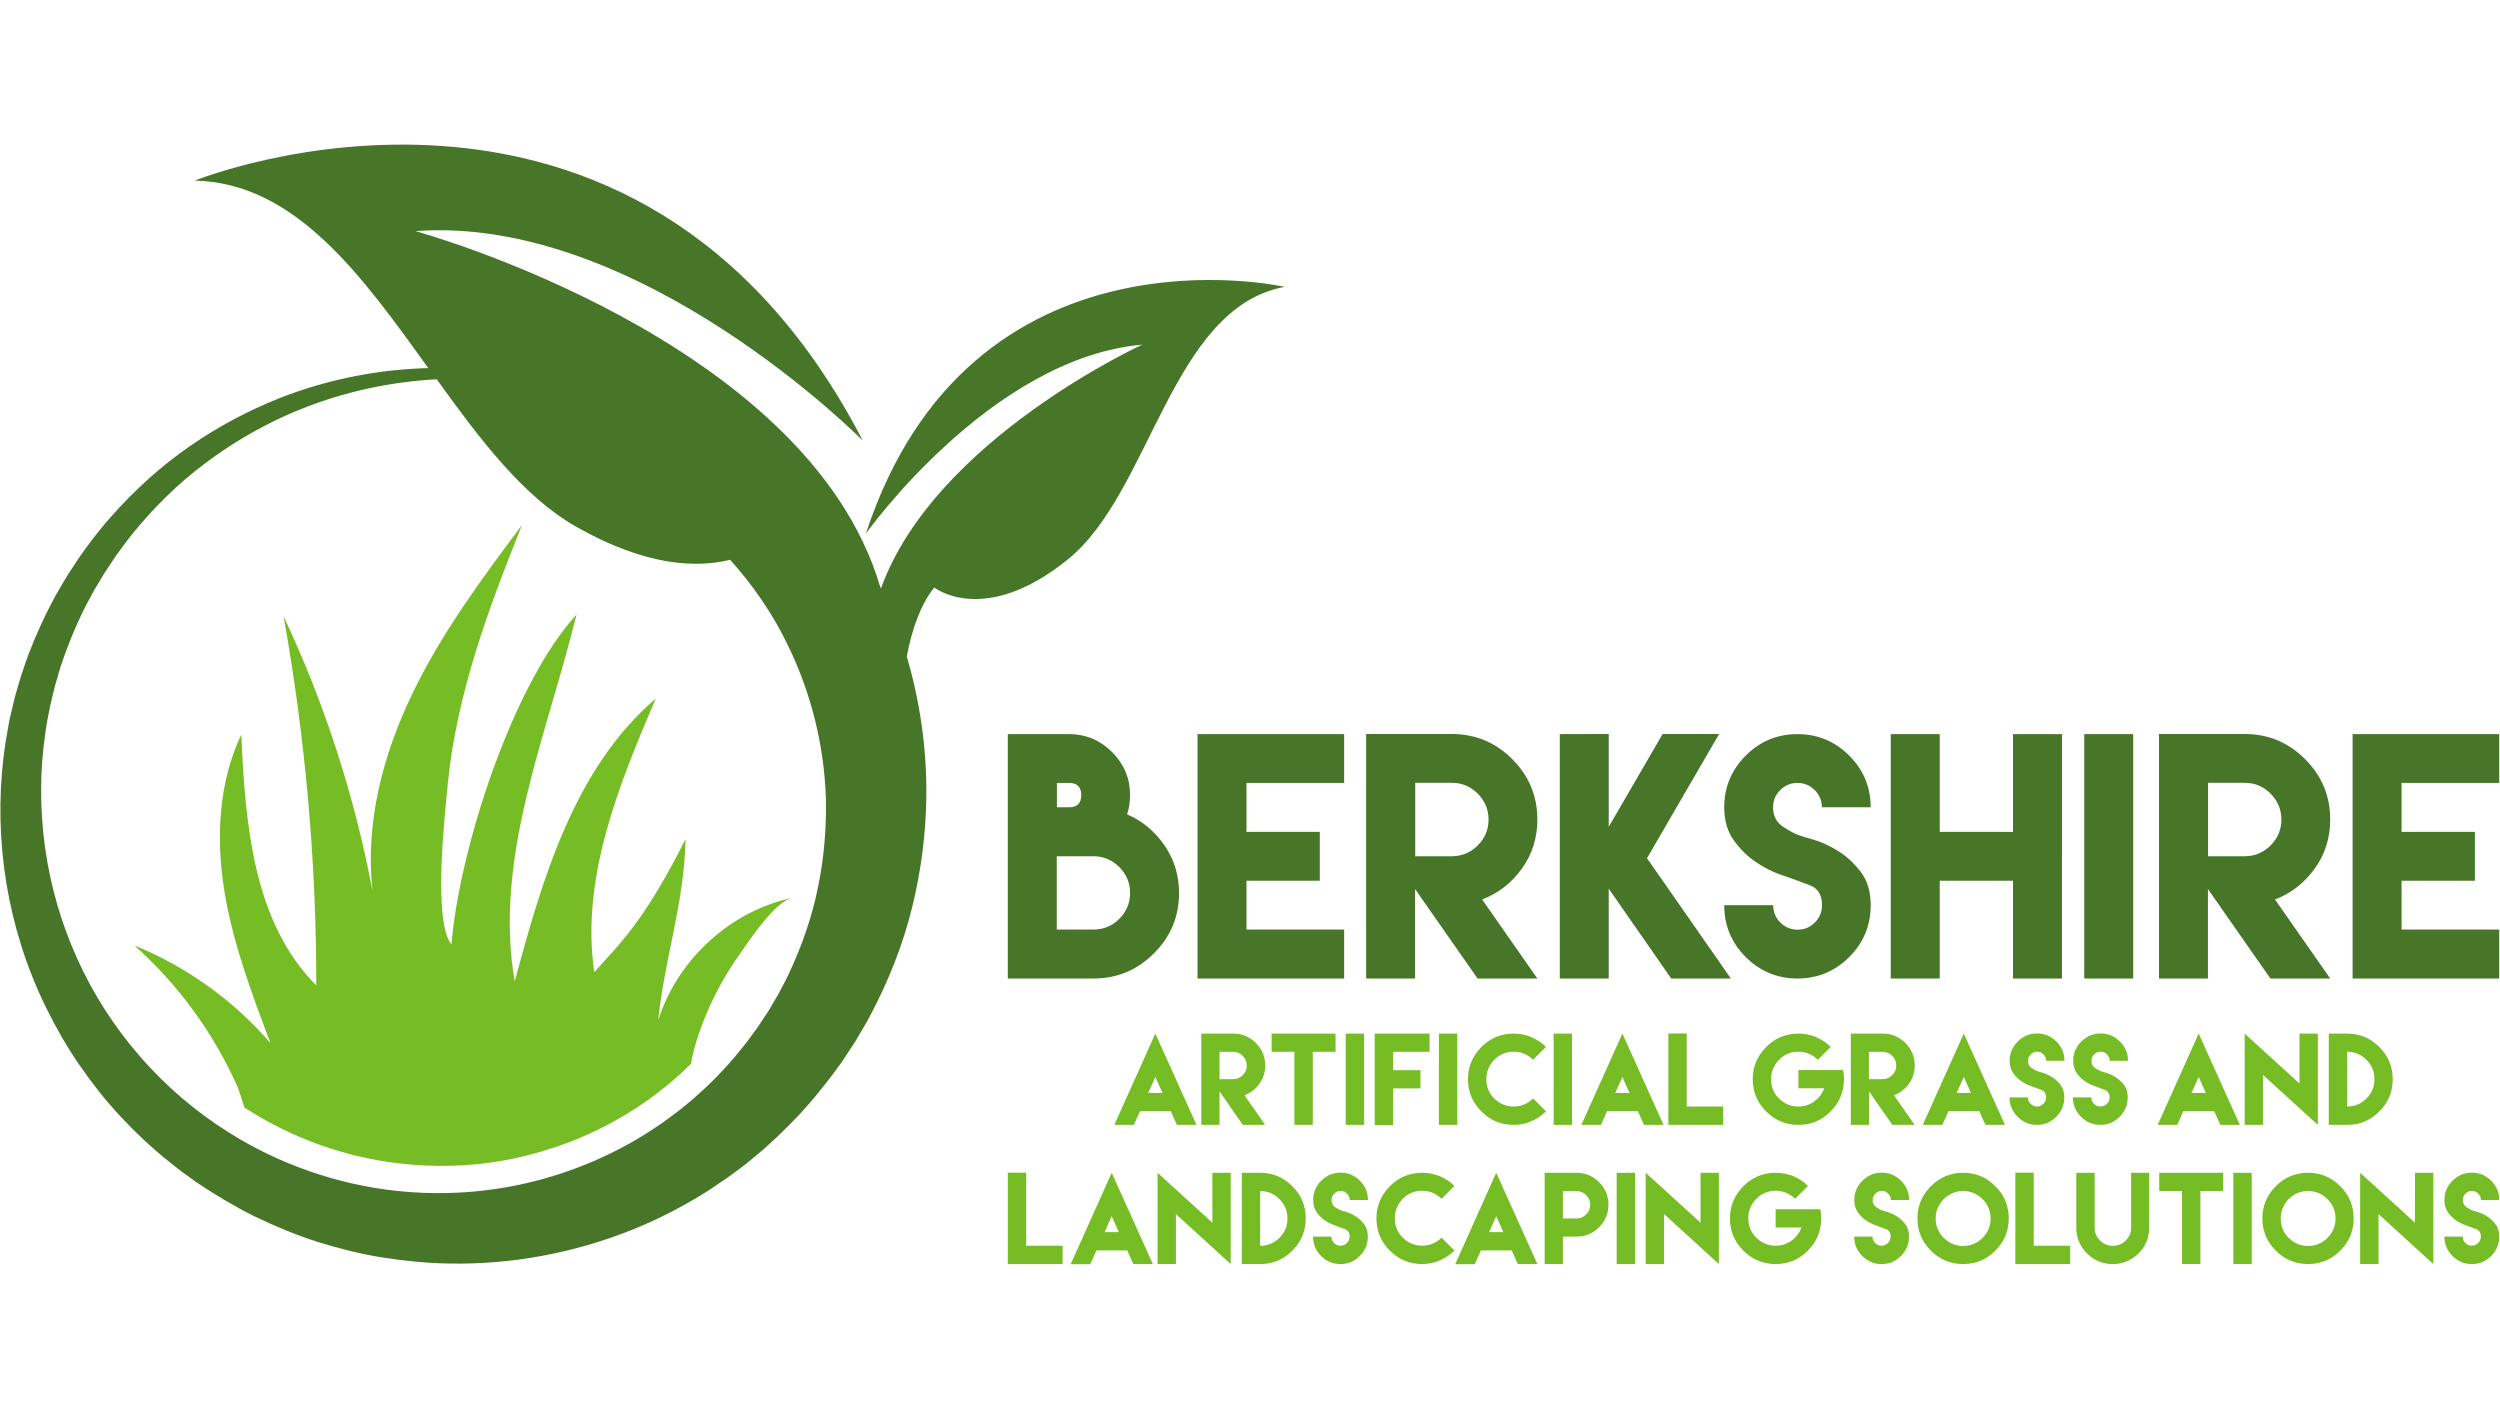 <?xml version="1.0" encoding="utf-8"?>
<!-- Generator: Adobe Illustrator 28.3.0, SVG Export Plug-In . SVG Version: 6.00 Build 0)  -->
<svg version="1.1" id="Layer_1" xmlns="http://www.w3.org/2000/svg" xmlns:xlink="http://www.w3.org/1999/xlink" x="0px" y="0px"
	 viewBox="0 0 1920 1080" style="enable-background:new 0 0 1920 1080;" xml:space="preserve">
<style type="text/css">
	.st0{fill:#477628;}
	.st1{fill:#76BC24;}
</style>
<g>
	<g>
		<path class="st0" d="M986.6,220.3c0,0-241.4-54.9-321.6,189.5c0,0,95.8-134.9,212.3-145.1c0,0-159.6,72.9-200.7,187.2
			c-0.2-0.5-0.5-1-0.7-1.5c-56.6-190.7-356.8-272.9-356.8-272.9c172-12.8,343.5,160.9,343.5,160.9
			C488.1,1.5,149.6,138.7,149.6,138.7c77.4,1.7,128.6,73.4,179.3,144c-35.5,0.9-74.9,7.6-114.6,23.2l-0.4,0.2
			c-22.8,9.1-45.7,21.1-67.6,36.2c-22.1,15.2-42.9,33.9-61.7,55.3c-4.8,5.3-9.3,11.2-13.9,16.9c-2.1,2.8-4.1,5.6-6.2,8.5l-3.1,4.3
			l-3.2,4.8c-2,3.1-4.1,6.2-6.1,9.3c-2,3.1-3.8,6.4-5.7,9.6c-3.9,6.3-7.2,13.1-10.7,19.8c-6.5,13.5-12.7,27.6-17.5,42.3
			c-2.7,7.3-4.5,14.8-6.8,22.3l-2.7,11.4c-1,3.8-1.8,7.6-2.4,11.5c-11.9,62-6.3,129.9,18.7,192.2c6.2,15.6,13.7,30.7,22.1,45.4
			c8.4,14.7,18.2,28.7,28.7,42.1c10.6,13.4,22.4,25.9,34.9,37.7c6.3,5.7,12.7,11.5,19.8,17c3.5,2.8,7,5.6,10.1,7.9l10.3,7.4
			c14.3,9.6,29.1,18.5,44.6,26.2c15.6,7.5,31.6,14.2,48.1,19.5c16.5,5.1,33.3,9.4,50.4,12.1c17,2.6,34.2,4.4,51.4,4.6
			c47.9,0.9,95.4-8.2,139-25.5c18.9-7.5,37.1-16.7,54.2-27.2c3.6-2.1,7-4.3,10.4-6.7c3.4-2.3,6.9-4.6,10.2-6.9
			c6.6-4.9,13.3-9.6,19.5-15c12.7-10.3,24.3-21.6,35.3-33.2c5.3-6,10.7-11.7,15.8-18.4c2.5-3.2,5.4-6.6,7.6-9.5
			c2.1-2.9,4.2-5.8,6.3-8.6l1.6-2.1l0.8-1.1l0.4-0.6l0.9-1.3l3.2-4.9c2.1-3.3,4.2-6.5,6.4-9.8c3.9-6.7,8-13.2,11.5-20
			c14.4-27.1,25.3-55.2,32.2-83.5c6.9-28.2,10.3-56.3,10.7-83.2c0.6-39.2-5.4-75.9-15-108.8c3.8-20,10.3-39.4,21.1-52.9
			c0,0,38.2,30.4,102.4-21.4C884,378.4,899.3,236.5,986.6,220.3L986.6,220.3z M628.5,680c-4.4,22.7-12.2,45.5-22.7,67.9
			c-2.3,5-5,9.8-7.6,14.8c-0.3,0.6-0.6,1.2-1,1.8c-1.6,2.7-3.2,5.4-4.8,8.1l-2.2,3.8l-0.2,0.3l-0.2,0.3l-0.7,1.1l-1.5,2.2
			c-2,2.9-4,5.9-5.9,8.9c-2,2.9-3.7,4.9-5.5,7.5c-3.4,4.9-7.8,9.9-11.9,15c-8.5,9.9-17.6,19.6-27.7,28.4c-4.8,4.6-10.2,8.7-15.4,13
			l-8.2,6.1c-2.7,2.1-5.5,4-8.4,5.9c-17.3,11.8-36.2,21.8-56.3,29.8c-32.3,12.9-67.4,20.4-103.4,21.3c-13.7,0.4-27.6-0.2-41.3-1.7
			c-44.6-5-88.7-20.1-127.6-44.6c-51-31.8-92.3-79.2-116.8-133.9c-24.8-54.6-32.8-115.8-24.4-172.9c0.5-3.6,1-7.2,1.7-10.7l2.1-10.6
			c1.7-6.9,3.1-14,5.3-20.8c3.7-13.7,8.9-26.9,14.4-39.8c3-6.4,5.7-12.7,9.1-18.8c1.6-3.1,3.2-6.1,4.9-9.1c1.7-2.9,3.5-5.9,5.3-8.8
			l2.5-4.2l3-4.5c1.9-2.9,3.9-5.8,5.8-8.8c4.1-5.4,7.7-10.8,12-16c16.8-20.9,35.6-39.4,55.9-54.6c20.2-15.3,41.6-27.8,63.2-37.5
			c4-1.8,8-3.4,11.9-5c35.6-14.2,71.1-20.9,103.5-22.6c33,45.8,66.3,90,106.9,113.1c54.1,30.8,93.1,31.8,118.4,25.5
			c16,17.7,33.3,41.2,47.1,71.4c14.4,31.1,25.1,69.3,26.5,112C634.7,635,633.1,657.4,628.5,680L628.5,680z"/>
		<g>
			<path class="st1" d="M608.8,689.4c-2.1,0.5-4.5,1.6-6.8,3.2c-13,8.7-27.9,31.8-34.6,41.2c-13,18.4-23.4,38.7-30.7,60.1
				c-2.7,7.9-4.7,15.5-6.1,23.1c-2.1,2.1-4.3,4.2-6.4,6.2l-0.1,0.1l-0.1,0.1c-2.5,2.4-5.3,4.8-8.3,7.3c-1.5,1.2-3,2.5-4.5,3.8
				l-7,5.4l-3.5,2.7c-0.1,0.1-0.2,0.2-0.3,0.2l-0.4,0.3l-2.1,1.5l-8.7,6c-1.4,0.9-2.7,1.7-3.9,2.4c-1.1,0.7-2.2,1.4-3.4,2.1
				l-0.2,0.1l-0.1,0.1c-2.9,1.9-6.6,3.9-10.5,6.1c-1.4,0.8-2.9,1.6-4.2,2.3c-8.9,4.6-20.7,10.3-33,14.7l-0.5,0.1l-0.5,0.2
				c-3.5,1.4-7.4,2.7-11.6,3.9c-1.8,0.6-3.7,1.1-5.5,1.8l-9.2,2.4l-0.2,0.1l-0.2,0.1c-2.5,0.7-5.3,1.3-8,1.9l-0.3,0.1l-0.3,0.1
				c-18.9,4.2-38.5,6.3-58.3,6.3c-33,0-65.3-5.7-96-17c-19.4-7.1-38.2-16.5-55.6-27.8c-2.6-8.4-4.6-14.3-5.1-15.5
				c-18.4-41.5-45.5-78.8-79.4-109c40.1,16.3,76.2,42.2,104.5,75c-14.4-38.2-28.9-76.7-35.4-117c-6.5-40.3-4.5-83.1,13-119.9
				c3.1,68.6,9.1,144,57.6,192.6c0.1-95-8.4-190-25.1-283.5c31.6,67.1,54.5,138.1,68.3,211c-5.8-51.6,7.7-103.9,30.2-150.7
				c22.4-46.8,53.5-88.9,84.6-130.4C375,467.7,350.4,533.8,343.8,603c-2.1,23.1-11.5,104.3,2.9,122.4c6-72.9,46.7-199.5,96.1-253.5
				c-22.9,93.3-64,187.1-47.5,281.8c21.4-79.3,45.9-163.7,108.3-217.2c-28.6,66.9-57.7,138.2-47.2,210.1c19-21.3,37.9-38,70.1-102.2
				c-1.1,50.3-15.8,89.4-21,139.4c13.8-44.6,51.9-80.9,96.9-92.8C604.5,690.4,606.6,689.9,608.8,689.4L608.8,689.4z"/>
		</g>
		<g>
			<g>
				<path class="st1" d="M774,900.7v70.1h42.1v-14.1h-28v-56.1H774L774,900.7z M848.3,946.3l5.5-12.3l5.5,12.3H848.3L848.3,946.3z
					 M842,960.3h23.7l0.2,0.5l4.5,10h2.4h0.6h9.1h2.9L855.3,904l-1.5-3.3l-1.5,3.3l-30,66.9h2.9h9.1h0.6h2.4l4.5-10L842,960.3
					L842,960.3z M889,900.7v70.1h14.1v-38.4l42.1,38.4v-70.1h-14.1V939L889,900.7L889,900.7z M967.8,900.7h-14.1v70.1h14.1l0,0
					c9.6,0,17.9-3.4,24.7-10.3c6.9-6.8,10.3-15.1,10.3-24.8l0,0c0-9.6-3.4-17.9-10.3-24.7C985.6,904.1,977.4,900.7,967.8,900.7
					L967.8,900.7L967.8,900.7z M967.8,956.8v-42.1l0,0c5.8,0,10.7,2.1,14.8,6.2c4.1,4.1,6.2,9.1,6.2,14.9l0,0
					c0,5.8-2.1,10.7-6.2,14.9C978.5,954.7,973.5,956.8,967.8,956.8L967.8,956.8z M1028.2,942.2c0.8,0.3,2.5,0.9,4.8,1.8
					s3.5,2.8,3.5,5.7l0,0c0,1.9-0.7,3.6-2.1,4.9c-1.4,1.4-3,2.1-4.9,2.1l0,0c-1.9,0-3.6-0.7-4.9-2.1c-1.4-1.4-2.1-3-2.1-4.9l0,0
					h-14.1l0,0c0,5.8,2.1,10.7,6.2,14.9c4.1,4.1,9.1,6.2,14.9,6.2l0,0c5.8,0,10.7-2.1,14.8-6.2c4.1-4.1,6.2-9.1,6.2-14.9l0,0
					c0-3.9-1-7.1-2.9-9.6c-1.9-2.5-4.1-4.5-6.5-6c-2.4-1.5-4.7-2.5-6.9-3.2c-2.2-0.6-3.5-1-4-1.2c-1-0.3-2.6-1.1-4.6-2.4
					c-2-1.3-3-3.2-3-5.7l0,0c0-1.9,0.7-3.6,2.1-4.9c1.4-1.4,3-2.1,4.9-2.1l0,0c1.9,0,3.6,0.7,4.9,2.1c1.4,1.4,2.1,3,2.1,4.9l0,0h14
					l0,0c0-5.8-2.1-10.7-6.2-14.8c-4.1-4.1-9.1-6.2-14.8-6.2l0,0c-5.8,0-10.7,2.1-14.9,6.2c-4.1,4.1-6.2,9.1-6.2,14.8l0,0
					c0,3.8,1,7,2.8,9.6c1.9,2.5,4,4.6,6.4,6.2c2.4,1.6,4.6,2.7,6.7,3.4C1026.4,941.7,1027.7,942.1,1028.2,942.2L1028.2,942.2z
					 M1092.2,900.7c-9.6,0-17.9,3.4-24.8,10.3c-6.8,6.9-10.3,15.1-10.3,24.7l0,0c0,9.7,3.4,17.9,10.3,24.8
					c6.8,6.8,15.1,10.3,24.8,10.3l0,0c4.8,0,9.3-0.9,13.6-2.8c4.2-1.8,8-4.4,11.2-7.6l-9.9-9.9c-4.1,4.1-9.1,6.2-14.9,6.2l0,0
					c-5.8,0-10.7-2.1-14.9-6.2c-4.1-4.1-6.1-9.1-6.1-14.9l0,0c0-5.8,2.1-10.7,6.1-14.9c4.1-4.1,9.1-6.2,14.9-6.2l0,0
					c5.7,0,10.7,2.1,14.9,6.2l9.9-9.9c-3.2-3.2-7-5.6-11.2-7.5C1101.5,901.6,1097,900.7,1092.2,900.7L1092.2,900.7z M1143.6,946.3
					l5.5-12.3l5.5,12.3H1143.6L1143.6,946.3z M1137.3,960.3h23.7l0.2,0.5l4.5,10h2.4h0.6h9.1h2.9l-30.1-66.8l-1.5-3.3l-1.5,3.3
					l-30,66.9h2.9h9.1h0.6h2.4l4.5-10L1137.3,960.3L1137.3,960.3z M1186.3,970.8h14v-21.1h10.5l0,0c6.8,0,12.5-2.4,17.3-7.2
					c4.8-4.8,7.2-10.6,7.2-17.3l0,0c0-6.7-2.4-12.5-7.2-17.3c-4.8-4.8-10.6-7.2-17.3-7.2l0,0h-10.5h-14v24.5v24.5V970.8
					L1186.3,970.8z M1200.3,935.8v-10.5v-10.5h10.5l0,0c2.9,0,5.4,1,7.4,3.1c2.1,2.1,3.1,4.5,3.1,7.4l0,0c0,2.9-1,5.4-3.1,7.4
					c-2.1,2.1-4.5,3.1-7.4,3.1l0,0H1200.3L1200.3,935.8z M1241.6,970.8h14.1v-70.1h-14.1V970.8L1241.6,970.8z M1263.9,900.7v70.1
					h14.1v-38.4l42.1,38.4v-70.1H1306V939L1263.9,900.7L1263.9,900.7z M1363.7,900.7c-9.6,0-17.9,3.4-24.8,10.3
					c-6.8,6.9-10.3,15.1-10.3,24.7l0,0c0,9.7,3.4,17.9,10.3,24.8c6.8,6.8,15.1,10.3,24.8,10.3l0,0c9.6,0,17.9-3.4,24.7-10.3
					c6.9-6.8,10.3-15.1,10.3-24.8l0,0l0,0c0-2.5-0.2-4.8-0.7-7h-6.4h-8.1h-19.8v14h19.8c-1.5,4.1-4,7.5-7.6,10.1
					c-3.6,2.6-7.7,3.9-12.2,3.9l0,0c-5.8,0-10.7-2.1-14.9-6.2c-4.1-4.1-6.1-9.1-6.1-14.9l0,0c0-5.8,2.1-10.7,6.1-14.9
					c4.1-4.1,9.1-6.2,14.9-6.2l0,0c5.7,0,10.7,2.1,14.9,6.2l9.9-9.9c-3.2-3.2-6.9-5.6-11.2-7.5
					C1373,901.6,1368.4,900.7,1363.7,900.7L1363.7,900.7z M1443.7,942.2c0.8,0.3,2.5,0.9,4.8,1.8s3.5,2.8,3.5,5.7l0,0
					c0,1.9-0.7,3.6-2.1,4.9c-1.4,1.4-3,2.1-4.9,2.1l0,0c-1.9,0-3.6-0.7-4.9-2.1c-1.4-1.4-2.1-3-2.1-4.9l0,0H1424l0,0
					c0,5.8,2.1,10.7,6.2,14.9c4.1,4.1,9.1,6.2,14.9,6.2l0,0c5.8,0,10.7-2.1,14.8-6.2c4.1-4.1,6.2-9.1,6.2-14.9l0,0
					c0-3.9-1-7.1-2.9-9.6c-1.9-2.5-4.1-4.5-6.5-6c-2.4-1.5-4.7-2.5-6.9-3.2c-2.2-0.6-3.5-1-4-1.2c-1-0.3-2.6-1.1-4.6-2.4
					c-2-1.3-3-3.2-3-5.7l0,0c0-1.9,0.7-3.6,2.1-4.9c1.4-1.4,3-2.1,4.9-2.1l0,0c1.9,0,3.6,0.7,4.9,2.1c1.4,1.4,2.1,3,2.1,4.9l0,0h14
					l0,0c0-5.8-2.1-10.7-6.2-14.8c-4.1-4.1-9.1-6.2-14.8-6.2l0,0c-5.8,0-10.7,2.1-14.9,6.2c-4.1,4.1-6.2,9.1-6.2,14.8l0,0
					c0,3.8,1,7,2.8,9.6c1.9,2.6,4,4.6,6.4,6.2c2.4,1.6,4.6,2.7,6.7,3.4C1442,941.7,1443.2,942.1,1443.7,942.2L1443.7,942.2z
					 M1507.7,900.7c-9.7,0-17.9,3.4-24.8,10.3c-6.8,6.9-10.3,15.1-10.3,24.7l0,0c0,9.7,3.4,17.9,10.3,24.8
					c6.8,6.8,15.1,10.3,24.8,10.3l0,0c9.6,0,17.9-3.4,24.7-10.3c6.9-6.8,10.3-15.1,10.3-24.8l0,0c0-9.6-3.4-17.9-10.3-24.7
					C1525.6,904.1,1517.4,900.7,1507.7,900.7L1507.7,900.7z M1507.7,914.7L1507.7,914.7c5.8,0,10.7,2.1,14.9,6.2
					c4.1,4.1,6.2,9.1,6.2,14.9l0,0c0,5.8-2.1,10.7-6.2,14.9c-4.1,4.1-9.1,6.2-14.9,6.2l0,0c-5.8,0-10.7-2.1-14.9-6.2
					c-4.1-4.1-6.2-9.1-6.2-14.9l0,0c0-5.8,2.1-10.7,6.2-14.9C1497,916.8,1502,914.7,1507.7,914.7L1507.7,914.7z M1547.8,900.7v70.1
					h42.1v-14.1h-28v-56.1H1547.8L1547.8,900.7z M1636.7,900.7v28.1v12.6v1.4c0,3.9-1.4,7.2-4.1,9.9c-2.8,2.7-6,4.1-9.9,4.1l0,0
					c-3.9,0-7.2-1.4-9.9-4.1c-2.7-2.7-4.1-6-4.1-9.9v-1.4v-12.6v-28.1h-14.1v28.1v14c0,7.7,2.7,14.4,8.2,19.8
					c5.5,5.5,12.1,8.2,19.8,8.2l0,0c7.7,0,14.3-2.7,19.8-8.2c5.5-5.5,8.2-12.1,8.2-19.8v-14v-28.1H1636.7L1636.7,900.7z
					 M1675.8,900.7h-17.5v14h17.5v56.1h14.1v-56.1h17.5v-14h-17.5H1675.8L1675.8,900.7z M1715.2,970.8h14.1v-70.1h-14.1V970.8
					L1715.2,970.8z M1772.6,900.7c-9.7,0-17.9,3.4-24.8,10.3c-6.8,6.9-10.3,15.1-10.3,24.7l0,0c0,9.7,3.4,17.9,10.3,24.8
					c6.8,6.8,15.1,10.3,24.8,10.3l0,0c9.6,0,17.9-3.4,24.7-10.3c6.9-6.8,10.3-15.1,10.3-24.8l0,0c0-9.6-3.4-17.9-10.3-24.7
					C1790.5,904.1,1782.3,900.7,1772.6,900.7L1772.6,900.7z M1772.6,914.7L1772.6,914.7c5.8,0,10.7,2.1,14.9,6.2
					c4.1,4.1,6.2,9.1,6.2,14.9l0,0c0,5.8-2.1,10.7-6.2,14.9c-4.1,4.1-9.1,6.2-14.9,6.2l0,0c-5.8,0-10.7-2.1-14.9-6.2
					c-4.1-4.1-6.1-9.1-6.1-14.9l0,0c0-5.8,2.1-10.7,6.1-14.9C1761.9,916.8,1766.8,914.7,1772.6,914.7L1772.6,914.7z M1812.6,900.7
					v70.1h14.1v-38.4l42.1,38.4v-70.1h-14.1V939L1812.6,900.7L1812.6,900.7z M1897,942.2c0.8,0.3,2.5,0.9,4.8,1.8s3.5,2.8,3.5,5.7
					l0,0c0,1.9-0.7,3.6-2.1,4.9c-1.4,1.4-3,2.1-4.9,2.1l0,0c-1.9,0-3.6-0.7-4.9-2.1c-1.4-1.4-2-3-2-4.9l0,0h-14.1l0,0
					c0,5.8,2.1,10.7,6.2,14.9c4.1,4.1,9.1,6.2,14.9,6.2l0,0c5.8,0,10.7-2.1,14.8-6.2c4.1-4.1,6.2-9.1,6.2-14.9l0,0
					c0-3.9-1-7.1-2.9-9.6c-1.9-2.5-4.1-4.5-6.5-6c-2.4-1.5-4.7-2.5-6.9-3.2c-2.2-0.6-3.5-1-4-1.2c-1-0.3-2.6-1.1-4.6-2.4
					c-2-1.3-3-3.2-3-5.7l0,0c0-1.9,0.7-3.6,2-4.9c1.4-1.4,3-2.1,4.9-2.1l0,0c1.9,0,3.6,0.7,4.9,2.1s2.1,3,2.1,4.9l0,0h14l0,0
					c0-5.8-2.1-10.7-6.2-14.8c-4.1-4.1-9.1-6.2-14.8-6.2l0,0c-5.8,0-10.7,2.1-14.9,6.2c-4.1,4.1-6.2,9.1-6.2,14.8l0,0
					c0,3.8,1,7,2.8,9.6c1.9,2.5,4,4.6,6.4,6.2c2.4,1.6,4.6,2.7,6.7,3.4C1895.3,941.7,1896.6,942.1,1897,942.2L1897,942.2z"/>
			</g>
		</g>
		<path class="st0" d="M865.6,625.4c1.6-4.7,2.3-9.6,2.3-14.7l0,0c0-12.9-4.6-23.9-13.8-33.1c-9.2-9.2-20.2-13.8-33.1-13.8l0,0H774
			v46.9v9.3v37.6v28.2v65.7h65.7l0,0c18.1,0,33.6-6.4,46.5-19.3c12.9-12.8,19.3-28.3,19.3-46.4l0,0c0-13.5-3.7-25.7-11.2-36.6
			C886.8,638.4,877.2,630.4,865.6,625.4L865.6,625.4z M811.7,620v-9.3v-9.4h9.3l0,0c6.3,0,9.4,3.1,9.4,9.4l0,0
			c0,6.2-3.1,9.3-9.4,9.3l0,0H811.7L811.7,620z M839.7,657.6L839.7,657.6c7.8,0,14.4,2.8,19.9,8.3c5.5,5.5,8.3,12.2,8.3,19.9l0,0
			c0,7.8-2.8,14.4-8.3,19.9c-5.5,5.5-12.2,8.2-19.9,8.2l0,0h-28.1v-28.1v-28.2h9.3H839.7L839.7,657.6z M919.7,563.8v75.1v37.5v75.1
			h37.6h75v-37.6h-75v-37.5h56.3v-37.5h-56.3v-37.6h75v-37.5L919.7,563.8L919.7,563.8z M1049.2,751.5h37.6v-68.7l48,68.7h45.9
			l-42.4-60.7l0,0c12.3-4.7,22.5-12.6,30.5-23.7c8-11.1,11.9-23.7,11.9-37.7l0,0c0-18-6.4-33.5-19.3-46.4
			c-12.9-12.9-28.4-19.3-46.5-19.3l0,0h-28.1h-37.6v65.7v65.7L1049.2,751.5L1049.2,751.5z M1086.9,657.6v-28.2v-28.2h28.1l0,0
			c7.8,0,14.4,2.8,19.9,8.3c5.5,5.6,8.3,12.2,8.3,19.9l0,0c0,7.8-2.8,14.4-8.3,19.9s-12.2,8.3-19.9,8.3l0,0H1086.9L1086.9,657.6z
			 M1197.9,563.8v187.7h37.6v-69l48,69h45.8l-64.4-92.4l55.4-95.4h-43.4l-41.4,71.3v-71.3L1197.9,563.8L1197.9,563.8z M1376.9,675
			c2.2,0.9,6.5,2.5,12.9,4.8c6.3,2.3,9.5,7.5,9.5,15.4l0,0c0,5.2-1.8,9.6-5.5,13.3c-3.7,3.7-8.1,5.5-13.2,5.5l0,0
			c-5.2,0-9.6-1.8-13.3-5.5c-3.7-3.7-5.5-8.1-5.5-13.3l0,0h-37.6l0,0c0,15.5,5.5,28.8,16.5,39.8s24.3,16.5,39.8,16.5l0,0
			c15.4,0,28.7-5.5,39.7-16.5c11-11,16.5-24.3,16.5-39.8l0,0c0-10.5-2.6-19.1-7.8-25.8c-5.2-6.7-11.1-12.1-17.5-16
			s-12.7-6.8-18.5-8.5c-5.9-1.7-9.5-2.8-10.8-3.3c-2.8-0.8-6.9-2.9-12.3-6.4c-5.4-3.4-8.1-8.5-8.1-15.2l0,0c0-5.1,1.8-9.5,5.5-13.2
			c3.7-3.7,8.1-5.5,13.3-5.5l0,0c5.1,0,9.5,1.8,13.2,5.5c3.7,3.7,5.5,8.1,5.5,13.2l0,0h37.5l0,0c0-15.4-5.5-28.7-16.5-39.7
			s-24.3-16.5-39.7-16.5l0,0c-15.5,0-28.8,5.5-39.8,16.5c-11,11-16.5,24.3-16.5,39.7l0,0c0,10.3,2.5,18.8,7.6,25.7
			c5,6.9,10.7,12.4,17.1,16.6c6.3,4.2,12.3,7.2,17.9,9.2C1372.3,673.4,1375.7,674.6,1376.9,675L1376.9,675z M1452.1,563.8v187.7
			h37.6v-75.1h56.3v75.1h37.6V563.8H1546v75.1h-56.3v-75.1L1452.1,563.8L1452.1,563.8z M1600.7,751.5h37.6V563.8h-37.6L1600.7,751.5
			L1600.7,751.5z M1658.1,751.5h37.6v-68.7l48,68.7h45.9l-42.4-60.7l0,0c12.3-4.7,22.5-12.6,30.5-23.7c8-11.1,11.9-23.7,11.9-37.7
			l0,0c0-18-6.4-33.5-19.3-46.4c-12.9-12.9-28.4-19.3-46.5-19.3l0,0h-28.1h-37.6v65.7v65.7V751.5L1658.1,751.5z M1695.8,657.6v-28.2
			v-28.2h28.1l0,0c7.8,0,14.4,2.8,19.9,8.3c5.5,5.6,8.3,12.2,8.3,19.9l0,0c0,7.8-2.8,14.4-8.3,19.9c-5.5,5.5-12.2,8.3-19.9,8.3l0,0
			H1695.8L1695.8,657.6z M1806.8,563.8v75.1v37.5v75.1h37.6h75v-37.6h-75v-37.5h56.3v-37.5h-56.3v-37.6h75v-37.5L1806.8,563.8
			L1806.8,563.8z"/>
		<g>
			<g>
				<path class="st1" d="M881.8,839.4l5.5-12.3l5.5,12.3H881.8L881.8,839.4z M875.5,853.4h23.7l0.2,0.5l4.5,10h2.4h0.6h9.1h2.9
					l-30.1-66.8l-1.5-3.3l-1.5,3.3l-30,66.8h2.9h9.1h0.6h2.4l4.5-10L875.5,853.4L875.5,853.4z M922.5,863.9h14.1v-25.7l17.9,25.7
					h17.1l-15.8-22.7l0,0c4.6-1.8,8.4-4.7,11.4-8.8c3-4.1,4.5-8.8,4.5-14.1l0,0c0-6.7-2.4-12.5-7.2-17.3c-4.8-4.8-10.6-7.2-17.3-7.2
					l0,0h-10.5h-14.1v24.5v24.5V863.9L922.5,863.9z M936.6,828.8v-10.5v-10.5H947l0,0c2.9,0,5.4,1,7.4,3.1c2.1,2.1,3.1,4.5,3.1,7.4
					l0,0c0,2.9-1,5.4-3.1,7.4c-2.1,2.1-4.5,3.1-7.4,3.1l0,0H936.6L936.6,828.8z M994.1,793.8h-17.5v14h17.5v56.1h14.1v-56.1h17.5
					v-14h-17.5H994.1L994.1,793.8z M1033.5,863.9h14.1v-70.1h-14.1V863.9L1033.5,863.9z M1055.8,793.8v28.1v14v28.1h14.1v-14.1v-14
					h21v-14h-21v-14.1h28v-14L1055.8,793.8L1055.8,793.8z M1105.1,863.9h14.1v-70.1h-14.1V863.9L1105.1,863.9z M1162.5,793.8
					c-9.6,0-17.9,3.4-24.8,10.3c-6.8,6.9-10.3,15.1-10.3,24.7l0,0c0,9.7,3.4,17.9,10.3,24.8c6.8,6.8,15.1,10.3,24.8,10.3l0,0
					c4.8,0,9.3-0.9,13.6-2.8c4.2-1.8,8-4.4,11.2-7.6l-9.9-9.9c-4.1,4.1-9.1,6.2-14.9,6.2l0,0c-5.8,0-10.7-2.1-14.9-6.1
					c-4.1-4.1-6.1-9.1-6.1-14.9l0,0c0-5.8,2.1-10.7,6.1-14.9c4.1-4.1,9.1-6.2,14.9-6.2l0,0c5.7,0,10.7,2.1,14.9,6.2l9.9-9.9
					c-3.2-3.2-7-5.6-11.2-7.5C1171.9,794.7,1167.3,793.8,1162.5,793.8L1162.5,793.8z M1193.2,863.9h14.1v-70.1h-14.1V863.9
					L1193.2,863.9z M1240.5,839.4l5.5-12.3l5.5,12.3H1240.5L1240.5,839.4z M1234.2,853.4h23.7l0.2,0.5l4.5,10h2.4h0.6h9.1h2.9
					l-30.1-66.8l-1.5-3.3l-1.5,3.3l-30,66.8h2.9h9.1h0.6h2.4l4.5-10L1234.2,853.4L1234.2,853.4z M1281.3,793.8v70.1h42.1v-14.1h-28
					v-56.1H1281.3L1281.3,793.8z M1381.2,793.8c-9.7,0-17.9,3.4-24.8,10.3c-6.8,6.9-10.3,15.1-10.3,24.7l0,0
					c0,9.7,3.4,17.9,10.3,24.8c6.8,6.8,15.1,10.3,24.8,10.3l0,0c9.6,0,17.9-3.4,24.7-10.3s10.3-15.1,10.3-24.8l0,0l0,0
					c0-2.5-0.2-4.8-0.7-7h-6.4h-8.1h-19.8v14h19.8c-1.5,4.1-4,7.4-7.6,10.1c-3.6,2.6-7.7,3.9-12.2,3.9l0,0c-5.8,0-10.7-2.1-14.9-6.1
					c-4.1-4.1-6.1-9.1-6.1-14.9l0,0c0-5.8,2.1-10.7,6.1-14.9c4.1-4.1,9.1-6.2,14.9-6.2l0,0c5.7,0,10.7,2.1,14.9,6.2l9.9-9.9
					c-3.2-3.2-6.9-5.6-11.2-7.5C1390.6,794.7,1386,793.8,1381.2,793.8L1381.2,793.8z M1421.3,863.9h14.1v-25.7l17.9,25.7h17.1
					l-15.8-22.7l0,0c4.6-1.8,8.4-4.7,11.4-8.8c3-4.1,4.5-8.8,4.5-14.1l0,0c0-6.7-2.4-12.5-7.2-17.3c-4.8-4.8-10.6-7.2-17.3-7.2l0,0
					h-10.5h-14.1v24.5v24.5V863.9L1421.3,863.9z M1435.3,828.8v-10.5v-10.5h10.5l0,0c2.9,0,5.4,1,7.4,3.1c2.1,2.1,3.1,4.5,3.1,7.4
					l0,0c0,2.9-1,5.4-3.1,7.4s-4.5,3.1-7.4,3.1l0,0H1435.3L1435.3,828.8z M1502.7,839.4l5.5-12.3l5.5,12.3H1502.7L1502.7,839.4z
					 M1496.4,853.4h23.7l0.2,0.5l4.5,10h2.4h0.6h9.1h2.9l-30.1-66.8l-1.5-3.3l-1.5,3.3l-30,66.8h2.9h9.1h0.6h2.4l4.5-10
					L1496.4,853.4L1496.4,853.4z M1563.1,835.3c0.8,0.3,2.5,0.9,4.8,1.8s3.5,2.8,3.5,5.7l0,0c0,1.9-0.7,3.6-2.1,4.9
					c-1.4,1.4-3,2.1-4.9,2.1l0,0c-1.9,0-3.6-0.7-4.9-2.1c-1.4-1.4-2.1-3-2.1-4.9l0,0h-14.1l0,0c0,5.8,2.1,10.7,6.2,14.9
					c4.1,4.1,9.1,6.2,14.9,6.2l0,0c5.8,0,10.7-2.1,14.8-6.2c4.1-4.1,6.2-9.1,6.2-14.9l0,0c0-3.9-1-7.1-2.9-9.6
					c-1.9-2.5-4.1-4.5-6.5-6c-2.4-1.5-4.7-2.5-6.9-3.2c-2.2-0.6-3.5-1-4-1.2c-1-0.3-2.6-1.1-4.6-2.4c-2-1.3-3-3.2-3-5.7l0,0
					c0-1.9,0.7-3.6,2.1-4.9c1.4-1.4,3-2.1,4.9-2.1l0,0c1.9,0,3.6,0.7,4.9,2.1c1.4,1.4,2.1,3,2.1,4.9l0,0h14l0,0
					c0-5.8-2.1-10.7-6.2-14.8c-4.1-4.1-9.1-6.2-14.8-6.2l0,0c-5.8,0-10.7,2.1-14.9,6.2c-4.1,4.1-6.2,9.1-6.2,14.8l0,0
					c0,3.8,1,7,2.8,9.6c1.9,2.6,4,4.6,6.4,6.2c2.4,1.6,4.6,2.7,6.7,3.4C1561.4,834.7,1562.7,835.2,1563.1,835.3L1563.1,835.3z
					 M1611.8,835.3c0.8,0.3,2.5,0.9,4.8,1.8s3.6,2.8,3.6,5.7l0,0c0,1.9-0.7,3.6-2.1,4.9c-1.4,1.4-3,2.1-4.9,2.1l0,0
					c-1.9,0-3.6-0.7-5-2.1c-1.4-1.4-2.1-3-2.1-4.9l0,0h-14.1l0,0c0,5.8,2.1,10.7,6.2,14.9c4.1,4.1,9.1,6.2,14.9,6.2l0,0
					c5.8,0,10.7-2.1,14.8-6.2c4.1-4.1,6.2-9.1,6.2-14.9l0,0c0-3.9-1-7.1-2.9-9.6c-1.9-2.5-4.1-4.5-6.5-6c-2.4-1.5-4.7-2.5-6.9-3.2
					c-2.2-0.6-3.5-1-4-1.2c-1-0.3-2.6-1.1-4.6-2.4c-2-1.3-3-3.2-3-5.7l0,0c0-1.9,0.7-3.6,2.1-4.9c1.4-1.4,3-2.1,5-2.1l0,0
					c1.9,0,3.6,0.7,4.9,2.1s2.1,3,2.1,4.9l0,0h14l0,0c0-5.8-2.1-10.7-6.2-14.8c-4.1-4.1-9.1-6.2-14.8-6.2l0,0
					c-5.8,0-10.7,2.1-14.9,6.2c-4.1,4.1-6.2,9.1-6.2,14.8l0,0c0,3.8,1,7,2.8,9.6c1.9,2.6,4,4.6,6.4,6.2c2.4,1.6,4.6,2.7,6.7,3.4
					C1610.1,834.7,1611.4,835.2,1611.8,835.3L1611.8,835.3z"/>
			</g>
		</g>
		<g>
			<g>
				<path class="st1" d="M1683.1,839.4l5.5-12.3l5.5,12.3H1683.1L1683.1,839.4z M1676.8,853.4h23.7l0.2,0.5l4.5,10h2.4h0.6h9.1h2.9
					l-30.1-66.8l-1.5-3.3l-1.5,3.3l-30,66.8h2.9h9.1h0.6h2.4l4.5-10L1676.8,853.4L1676.8,853.4z M1723.9,793.8v70.1h14.1v-38.3
					l42.1,38.3v-70.1h-14.1v38.3L1723.9,793.8L1723.9,793.8z M1802.6,793.8h-14.1v70.1h14.1l0,0c9.6,0,17.9-3.4,24.7-10.3
					c6.9-6.8,10.3-15.1,10.3-24.8l0,0c0-9.6-3.4-17.9-10.3-24.7C1820.5,797.2,1812.2,793.8,1802.6,793.8L1802.6,793.8L1802.6,793.8z
					 M1802.6,849.8v-42.1l0,0c5.8,0,10.7,2.1,14.8,6.2c4.1,4.1,6.2,9.1,6.2,14.9l0,0c0,5.8-2.1,10.7-6.2,14.9
					C1813.3,847.8,1808.3,849.8,1802.6,849.8L1802.6,849.8z"/>
			</g>
		</g>
	</g>
</g>
</svg>
